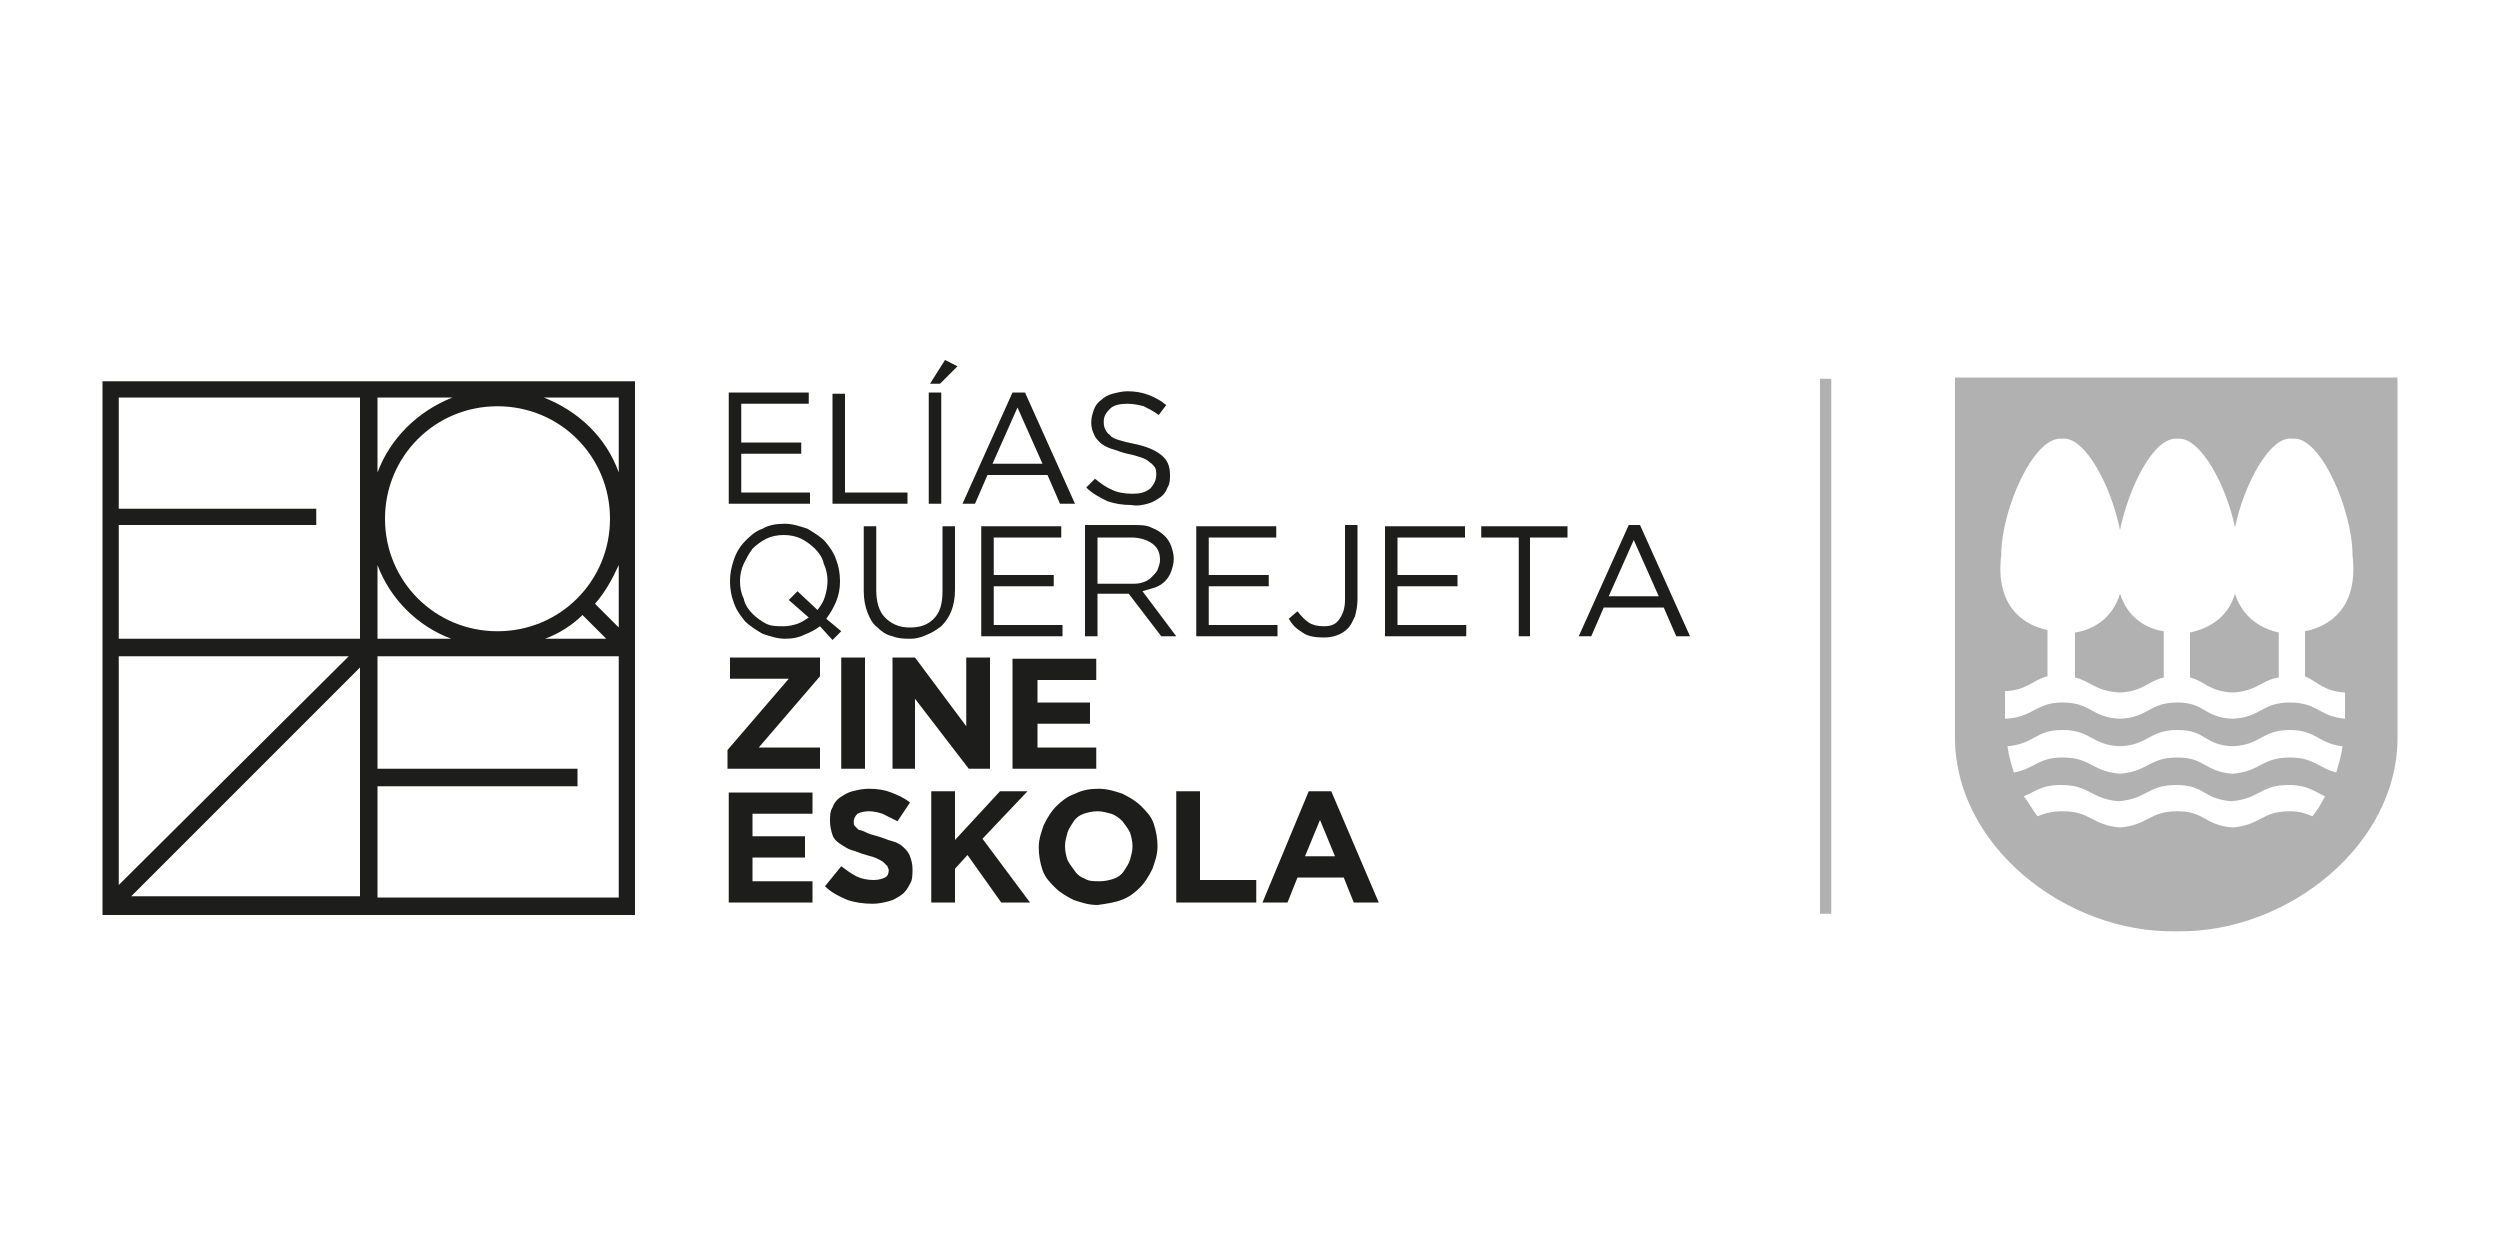 <?xml version="1.0" encoding="utf-8"?>
<!-- Generator: Adobe Illustrator 27.0.0, SVG Export Plug-In . SVG Version: 6.00 Build 0)  -->
<svg version="1.1" id="Layer_1" xmlns="http://www.w3.org/2000/svg" xmlns:xlink="http://www.w3.org/1999/xlink" x="0px" y="0px"
	 viewBox="0 0 200 100" style="enable-background:new 0 0 200 100;" xml:space="preserve">
<style type="text/css">
	.st0{fill:#B1B1B1;}
	.st1{fill:#1D1D1B;}
</style>
<g>
	<g>
		<path class="st0" d="M178.8,47.5c-0.6,2-2.2,2.8-3.6,3.1v3.6c1.2,0.3,1.5,1.1,3.4,1.2c2-0.1,2.3-1,3.7-1.2v-3.6
			C180.9,50.3,179.4,49.4,178.8,47.5"/>
		<path class="st0" d="M169.6,47.5c-0.6,2-2.2,2.9-3.6,3.1v3.6c1.3,0.3,1.6,1.1,3.6,1.2c1.9-0.1,2.2-0.9,3.5-1.2v-3.7
			C171.7,50.3,170.2,49.4,169.6,47.5"/>
		<path class="st0" d="M187.6,55.4l0,2.1c-2.1-0.2-2.2-1.3-4.4-1.3c-2.3,0-2.3,1.2-4.6,1.3c-2.3-0.1-2.2-1.3-4.4-1.3
			c-2.3,0-2.3,1.2-4.6,1.3c-2.3-0.1-2.3-1.3-4.6-1.3c-2.2,0-2.3,1.2-4.6,1.3l0-2.2c1.8-0.1,2.2-0.9,3.4-1.2v-3.7c-2-0.4-4.2-2-3.7-6
			c0-3.6,2.6-9.6,4.9-9.3c1.8-0.2,3.9,3.8,4.6,7.3c0.7-3.4,2.7-7.5,4.6-7.3c1.8-0.2,3.9,3.7,4.6,7.1c0.7-3.4,2.8-7.4,4.6-7.1
			c2.2-0.3,4.8,5.7,4.8,9.3c0.5,4.2-1.8,5.7-3.8,6.1v3.6C185.5,54.6,185.9,55.3,187.6,55.4 M186.9,61.8c-1.5-0.4-1.8-1.2-3.7-1.2
			c-2.3,0-2.3,1.1-4.6,1.3c-2.3-0.2-2.2-1.3-4.4-1.3c-2.3,0-2.3,1.1-4.6,1.3c-2.3-0.2-2.3-1.3-4.6-1.3c-2,0-2.2,0.9-3.9,1.2
			c-0.2-0.7-0.4-1.3-0.5-2.1c2.2-0.2,2.2-1.3,4.4-1.3c2.3,0,2.3,1.2,4.6,1.3c2.3-0.1,2.3-1.3,4.6-1.3c2.3,0,2.1,1.2,4.4,1.3
			c2.3-0.1,2.3-1.3,4.6-1.3c2.1,0,2.3,1.1,4.2,1.3C187.3,60.5,187.1,61.1,186.9,61.8 M185,65.3c-0.5-0.2-1-0.4-1.8-0.4
			c-2.3,0-2.3,1.1-4.6,1.3c-2.3-0.2-2.2-1.3-4.4-1.3c-2.3,0-2.3,1.1-4.6,1.3c-2.3-0.2-2.3-1.3-4.6-1.3c-0.9,0-1.5,0.2-2,0.4
			c-0.4-0.5-0.7-1.1-1.1-1.6c1-0.4,1.4-0.9,3-0.9c2.3,0,2.3,1.1,4.6,1.3c2.3-0.2,2.3-1.3,4.6-1.3c2.3,0,2.1,1.1,4.4,1.3
			c2.3-0.2,2.3-1.3,4.6-1.3c1.5,0,2,0.5,2.9,0.9C185.7,64.3,185.4,64.8,185,65.3 M191.8,30.2l-35.4,0l0,28.5
			c-0.2,8.9,8.9,16,17.7,15.8c8.8,0.2,17.9-6.9,17.7-15.8L191.8,30.2z"/>
		<path class="st1" d="M101,72.2h2l0.8-2h3.7l0.8,2h2l-3.8-8.9h-1.8L101,72.2z M104.4,68.5l1.2-2.9l1.2,2.9H104.4z M94.1,72.2h6.4
			v-1.8H96v-7.1h-1.9V72.2z M89.7,72c0.6-0.2,1.1-0.6,1.5-1c0.4-0.4,0.7-0.9,1-1.5c0.2-0.6,0.4-1.1,0.4-1.8v0c0-0.6-0.1-1.2-0.3-1.8
			c-0.2-0.6-0.6-1-1-1.4c-0.4-0.4-0.9-0.7-1.5-1c-0.6-0.2-1.2-0.4-1.9-0.4c-0.7,0-1.3,0.1-1.9,0.4c-0.6,0.2-1.1,0.6-1.5,1
			c-0.4,0.4-0.7,0.9-1,1.5c-0.2,0.6-0.4,1.1-0.4,1.8v0c0,0.6,0.1,1.2,0.3,1.8c0.2,0.6,0.6,1,1,1.4c0.4,0.4,0.9,0.7,1.5,1
			c0.6,0.2,1.2,0.4,1.9,0.4C88.5,72.3,89.2,72.2,89.7,72 M86.8,70.3c-0.3-0.1-0.6-0.3-0.8-0.6c-0.2-0.3-0.4-0.5-0.6-0.9
			c-0.1-0.3-0.2-0.7-0.2-1.1v0c0-0.4,0.1-0.7,0.2-1.1c0.1-0.3,0.3-0.6,0.5-0.9c0.2-0.3,0.5-0.5,0.8-0.6c0.3-0.1,0.7-0.2,1.1-0.2
			c0.4,0,0.7,0.1,1.1,0.2c0.3,0.1,0.6,0.3,0.9,0.6c0.2,0.3,0.4,0.5,0.6,0.9c0.1,0.3,0.2,0.7,0.2,1.1v0c0,0.4-0.1,0.7-0.2,1.1
			c-0.1,0.3-0.3,0.6-0.5,0.9c-0.2,0.3-0.5,0.5-0.8,0.6c-0.3,0.1-0.7,0.2-1.1,0.2C87.5,70.5,87.1,70.5,86.8,70.3 M74.5,72.2h1.9v-2.7
			l1-1.1l2.7,3.8h2.3l-3.8-5.1l3.6-3.8H80l-3.6,3.9v-3.9h-1.9V72.2z M71.1,72.1c0.4-0.1,0.7-0.3,1-0.5c0.3-0.2,0.5-0.5,0.7-0.9
			c0.2-0.3,0.2-0.7,0.2-1.2v0c0-0.4-0.1-0.7-0.2-1c-0.1-0.3-0.3-0.5-0.5-0.7c-0.2-0.2-0.5-0.4-0.9-0.5c-0.4-0.1-0.8-0.3-1.2-0.4
			c-0.4-0.1-0.7-0.2-0.9-0.3c-0.2-0.1-0.4-0.2-0.6-0.2c-0.1-0.1-0.2-0.2-0.3-0.3c-0.1-0.1-0.1-0.2-0.1-0.4v0c0-0.2,0.1-0.4,0.3-0.6
			c0.2-0.1,0.5-0.2,0.9-0.2c0.4,0,0.8,0.1,1.1,0.2c0.4,0.2,0.8,0.4,1.2,0.6l1-1.5c-0.5-0.4-1-0.6-1.5-0.8c-0.5-0.2-1.1-0.3-1.8-0.3
			c-0.5,0-0.9,0.1-1.3,0.2c-0.4,0.1-0.7,0.3-1,0.5c-0.3,0.2-0.5,0.5-0.6,0.8c-0.2,0.3-0.2,0.7-0.2,1.1v0c0,0.4,0.1,0.8,0.2,1.1
			c0.1,0.3,0.3,0.5,0.6,0.7c0.3,0.2,0.6,0.4,0.9,0.5c0.4,0.1,0.8,0.3,1.2,0.4c0.4,0.1,0.7,0.2,0.9,0.3c0.2,0.1,0.4,0.2,0.5,0.3
			c0.1,0.1,0.2,0.2,0.3,0.3c0,0.1,0.1,0.2,0.1,0.3v0c0,0.3-0.1,0.5-0.3,0.6c-0.2,0.1-0.5,0.2-0.9,0.2c-0.5,0-1-0.1-1.4-0.3
			c-0.4-0.2-0.8-0.5-1.2-0.8L66,70.9c0.5,0.5,1.1,0.8,1.8,1.1c0.6,0.2,1.3,0.3,2,0.3C70.3,72.3,70.7,72.2,71.1,72.1 M58.3,72.2h6.7
			v-1.7h-4.8v-1.9h4.2v-1.7h-4.2v-1.8H65v-1.7h-6.7V72.2z"/>
	</g>
	<path class="st1" d="M81,61.5h6.7v-1.7H83v-1.9h4.2v-1.7H83v-1.8h4.7v-1.7H81V61.5z M71.3,61.5h1.9v-5.6l4.3,5.6h1.7v-8.9h-1.9v5.5
		l-4.1-5.5h-1.8V61.5z M67.3,61.5h1.9v-8.9h-1.9V61.5z M58.2,61.5h7.4v-1.7h-4.9l4.9-5.7v-1.5h-7.2v1.7h4.7L58.2,60V61.5z"/>
	<g>
		<path class="st1" d="M126.3,50.9h1l1-2.3h4.8l1,2.3h1.1l-4-8.9h-0.9L126.3,50.9z M128.7,47.7l2-4.5l2,4.5H128.7z M121.4,50.9h1V43
			h3v-0.9h-6.9V43h3V50.9z M110.8,50.9h6.5V50h-5.5v-3.1h4.8V46h-4.8V43h5.4v-0.9h-6.4V50.9z M107.8,50.3c0.3-0.3,0.4-0.6,0.6-1
			c0.1-0.4,0.2-0.8,0.2-1.4v-5.9h-1V48c0,0.7-0.2,1.2-0.5,1.6c-0.3,0.4-0.7,0.5-1.2,0.5c-0.5,0-0.9-0.1-1.2-0.3
			c-0.3-0.2-0.6-0.5-0.9-0.9l-0.7,0.6c0.3,0.5,0.6,0.8,1.1,1.1c0.4,0.3,1,0.4,1.7,0.4C106.6,51,107.3,50.8,107.8,50.3 M95.7,50.9
			h6.5V50h-5.5v-3.1h4.8V46h-4.8V43h5.4v-0.9h-6.4V50.9z M86.8,50.9h1v-3.4h2.5h0l2.6,3.4h1.2l-2.7-3.6c0.3-0.1,0.7-0.2,1-0.3
			c0.3-0.1,0.6-0.3,0.8-0.5c0.2-0.2,0.4-0.5,0.5-0.8c0.1-0.3,0.2-0.6,0.2-1v0c0-0.4-0.1-0.7-0.2-1c-0.1-0.3-0.3-0.6-0.5-0.8
			c-0.3-0.3-0.6-0.5-1.1-0.7c-0.4-0.2-0.9-0.2-1.5-0.2h-3.8V50.9z M87.8,46.6V43h2.7c0.7,0,1.3,0.2,1.7,0.5c0.4,0.3,0.6,0.7,0.6,1.3
			v0c0,0.3-0.1,0.5-0.2,0.8c-0.1,0.2-0.3,0.4-0.5,0.6c-0.2,0.2-0.4,0.3-0.7,0.4c-0.3,0.1-0.6,0.1-0.9,0.1H87.8z M78.5,50.9h6.5V50
			h-5.5v-3.1h4.8V46h-4.8V43h5.4v-0.9h-6.4V50.9z M74.1,50.8c0.5-0.2,0.8-0.4,1.2-0.7c0.3-0.3,0.6-0.7,0.8-1.2
			c0.2-0.5,0.3-1.1,0.3-1.7v-5.1h-1v5.2c0,1-0.2,1.7-0.7,2.2c-0.5,0.5-1.1,0.7-1.9,0.7c-0.9,0-1.5-0.3-2-0.8
			c-0.5-0.5-0.7-1.3-0.7-2.2v-5.1h-1v5.2c0,0.6,0.1,1.2,0.3,1.7c0.2,0.5,0.4,0.9,0.8,1.2c0.3,0.3,0.7,0.6,1.2,0.7
			c0.5,0.2,1,0.2,1.5,0.2C73.2,51.1,73.7,51,74.1,50.8 M66.6,51.2l0.7-0.7l-1.2-1c0.3-0.4,0.6-0.9,0.8-1.4c0.2-0.5,0.3-1,0.3-1.6
			c0,0,0,0,0,0c0-0.6-0.1-1.2-0.3-1.7c-0.2-0.6-0.5-1-0.9-1.5c-0.4-0.4-0.9-0.7-1.4-1c-0.6-0.2-1.2-0.4-1.8-0.4
			c-0.7,0-1.3,0.1-1.8,0.4c-0.6,0.2-1,0.6-1.4,1c-0.4,0.4-0.7,0.9-0.9,1.5c-0.2,0.6-0.3,1.1-0.3,1.7v0c0,0.6,0.1,1.2,0.3,1.7
			c0.2,0.6,0.5,1,0.9,1.5c0.4,0.4,0.9,0.7,1.4,1c0.6,0.2,1.2,0.4,1.8,0.4c0.6,0,1.1-0.1,1.5-0.3c0.5-0.2,0.9-0.4,1.3-0.7L66.6,51.2z
			 M61.3,49.9c-0.4-0.2-0.8-0.5-1.1-0.8c-0.3-0.3-0.6-0.7-0.7-1.2c-0.2-0.4-0.3-0.9-0.3-1.4v0c0-0.5,0.1-1,0.3-1.4
			c0.2-0.4,0.4-0.8,0.7-1.2c0.3-0.3,0.7-0.6,1.1-0.8c0.4-0.2,0.9-0.3,1.4-0.3c0.5,0,1,0.1,1.4,0.3c0.4,0.2,0.8,0.5,1.1,0.8
			c0.3,0.3,0.6,0.7,0.7,1.2c0.2,0.4,0.3,0.9,0.3,1.4v0c0,0.4-0.1,0.9-0.2,1.2c-0.1,0.4-0.3,0.7-0.6,1.1l-1.6-1.5l-0.7,0.7l1.6,1.4
			c-0.3,0.2-0.6,0.4-0.9,0.5c-0.3,0.1-0.7,0.2-1.1,0.2C62.2,50.1,61.7,50.1,61.3,49.9"/>
		<path class="st1" d="M91.8,40.3c0.4-0.1,0.7-0.3,1-0.5c0.3-0.2,0.5-0.5,0.6-0.8c0.2-0.3,0.2-0.7,0.2-1v0c0-0.7-0.2-1.2-0.7-1.6
			c-0.5-0.4-1.2-0.7-2.2-0.9c-0.5-0.1-0.9-0.2-1.2-0.3c-0.3-0.1-0.6-0.2-0.7-0.4c-0.2-0.1-0.3-0.3-0.4-0.5c-0.1-0.2-0.1-0.4-0.1-0.6
			v0c0-0.4,0.2-0.7,0.5-1c0.3-0.3,0.8-0.4,1.4-0.4c0.5,0,0.9,0.1,1.3,0.2c0.4,0.2,0.8,0.4,1.2,0.7l0.6-0.8c-0.5-0.4-0.9-0.6-1.4-0.8
			c-0.5-0.2-1.1-0.3-1.7-0.3c-0.4,0-0.8,0.1-1.2,0.2c-0.4,0.1-0.7,0.3-0.9,0.5c-0.3,0.2-0.5,0.5-0.6,0.8c-0.1,0.3-0.2,0.6-0.2,1v0
			c0,0.4,0.1,0.7,0.2,0.9c0.1,0.3,0.3,0.5,0.5,0.7c0.2,0.2,0.6,0.4,0.9,0.5c0.4,0.1,0.8,0.3,1.3,0.4c0.5,0.1,0.8,0.2,1.1,0.3
			c0.3,0.1,0.5,0.2,0.7,0.4c0.2,0.1,0.3,0.3,0.4,0.4c0.1,0.2,0.1,0.3,0.1,0.6v0c0,0.4-0.2,0.8-0.5,1.1c-0.4,0.3-0.8,0.4-1.4,0.4
			c-0.6,0-1.2-0.1-1.6-0.3c-0.5-0.2-0.9-0.5-1.4-0.9L86.9,39c0.5,0.5,1.1,0.8,1.7,1.1c0.6,0.2,1.2,0.3,1.9,0.3
			C91,40.5,91.4,40.4,91.8,40.3 M77,40.3h1l1-2.3h4.8l1,2.3H86l-4-8.9H81L77,40.3z M79.4,37.1l2-4.5l2,4.5H79.4z M74.3,40.3h1v-8.9
			h-1V40.3z M74.4,30.7h0.8l1.4-1.4l-1-0.5L74.4,30.7z M66.6,40.3h6v-0.9h-5v-7.9h-1V40.3z M58.3,40.3h6.5v-0.9h-5.5v-3.1h4.8v-0.9
			h-4.8v-3.1h5.4v-0.9h-6.4V40.3z"/>
		<path class="st1" d="M49.8,30.5H8.2V31v0.9v9.1v0.9v30.8v0.5h0.5h41.6h0.5v-0.5V31v-0.5H49.8z M49.5,37.8c-1-2.8-3.2-4.9-6-6h6
			V37.8z M30.2,51.1v-5.9c1,2.7,3.2,4.9,5.9,5.9H30.2z M43.6,51.1c1.1-0.4,2.2-1.1,3-1.9l1.9,1.9H43.6z M39.8,50.5c-5,0-9-4-9-9
			s4-9,9-9c5,0,9,4,9,9S44.8,50.5,39.8,50.5 M30.2,37.8v-6h6C33.4,32.9,31.2,35.1,30.2,37.8 M27.9,52.5L9.5,70.8V52.5H27.9z
			 M28.8,53.4v18.3H10.5L28.8,53.4z M30.2,62.9h16v-0.2v-0.9v-0.3h-16v-9h19.3v19.3H30.2V62.9z M47.6,48.3c0.8-0.9,1.4-2,1.9-3.1v5
			L47.6,48.3z M28.8,51.1H9.5v-9.1h15.8v-0.2v-0.9v-0.2H9.5v-8.9h19.3V51.1z"/>
	</g>
	<rect x="145.6" y="30.3" class="st0" width="0.9" height="42.8"/>
</g>
</svg>
